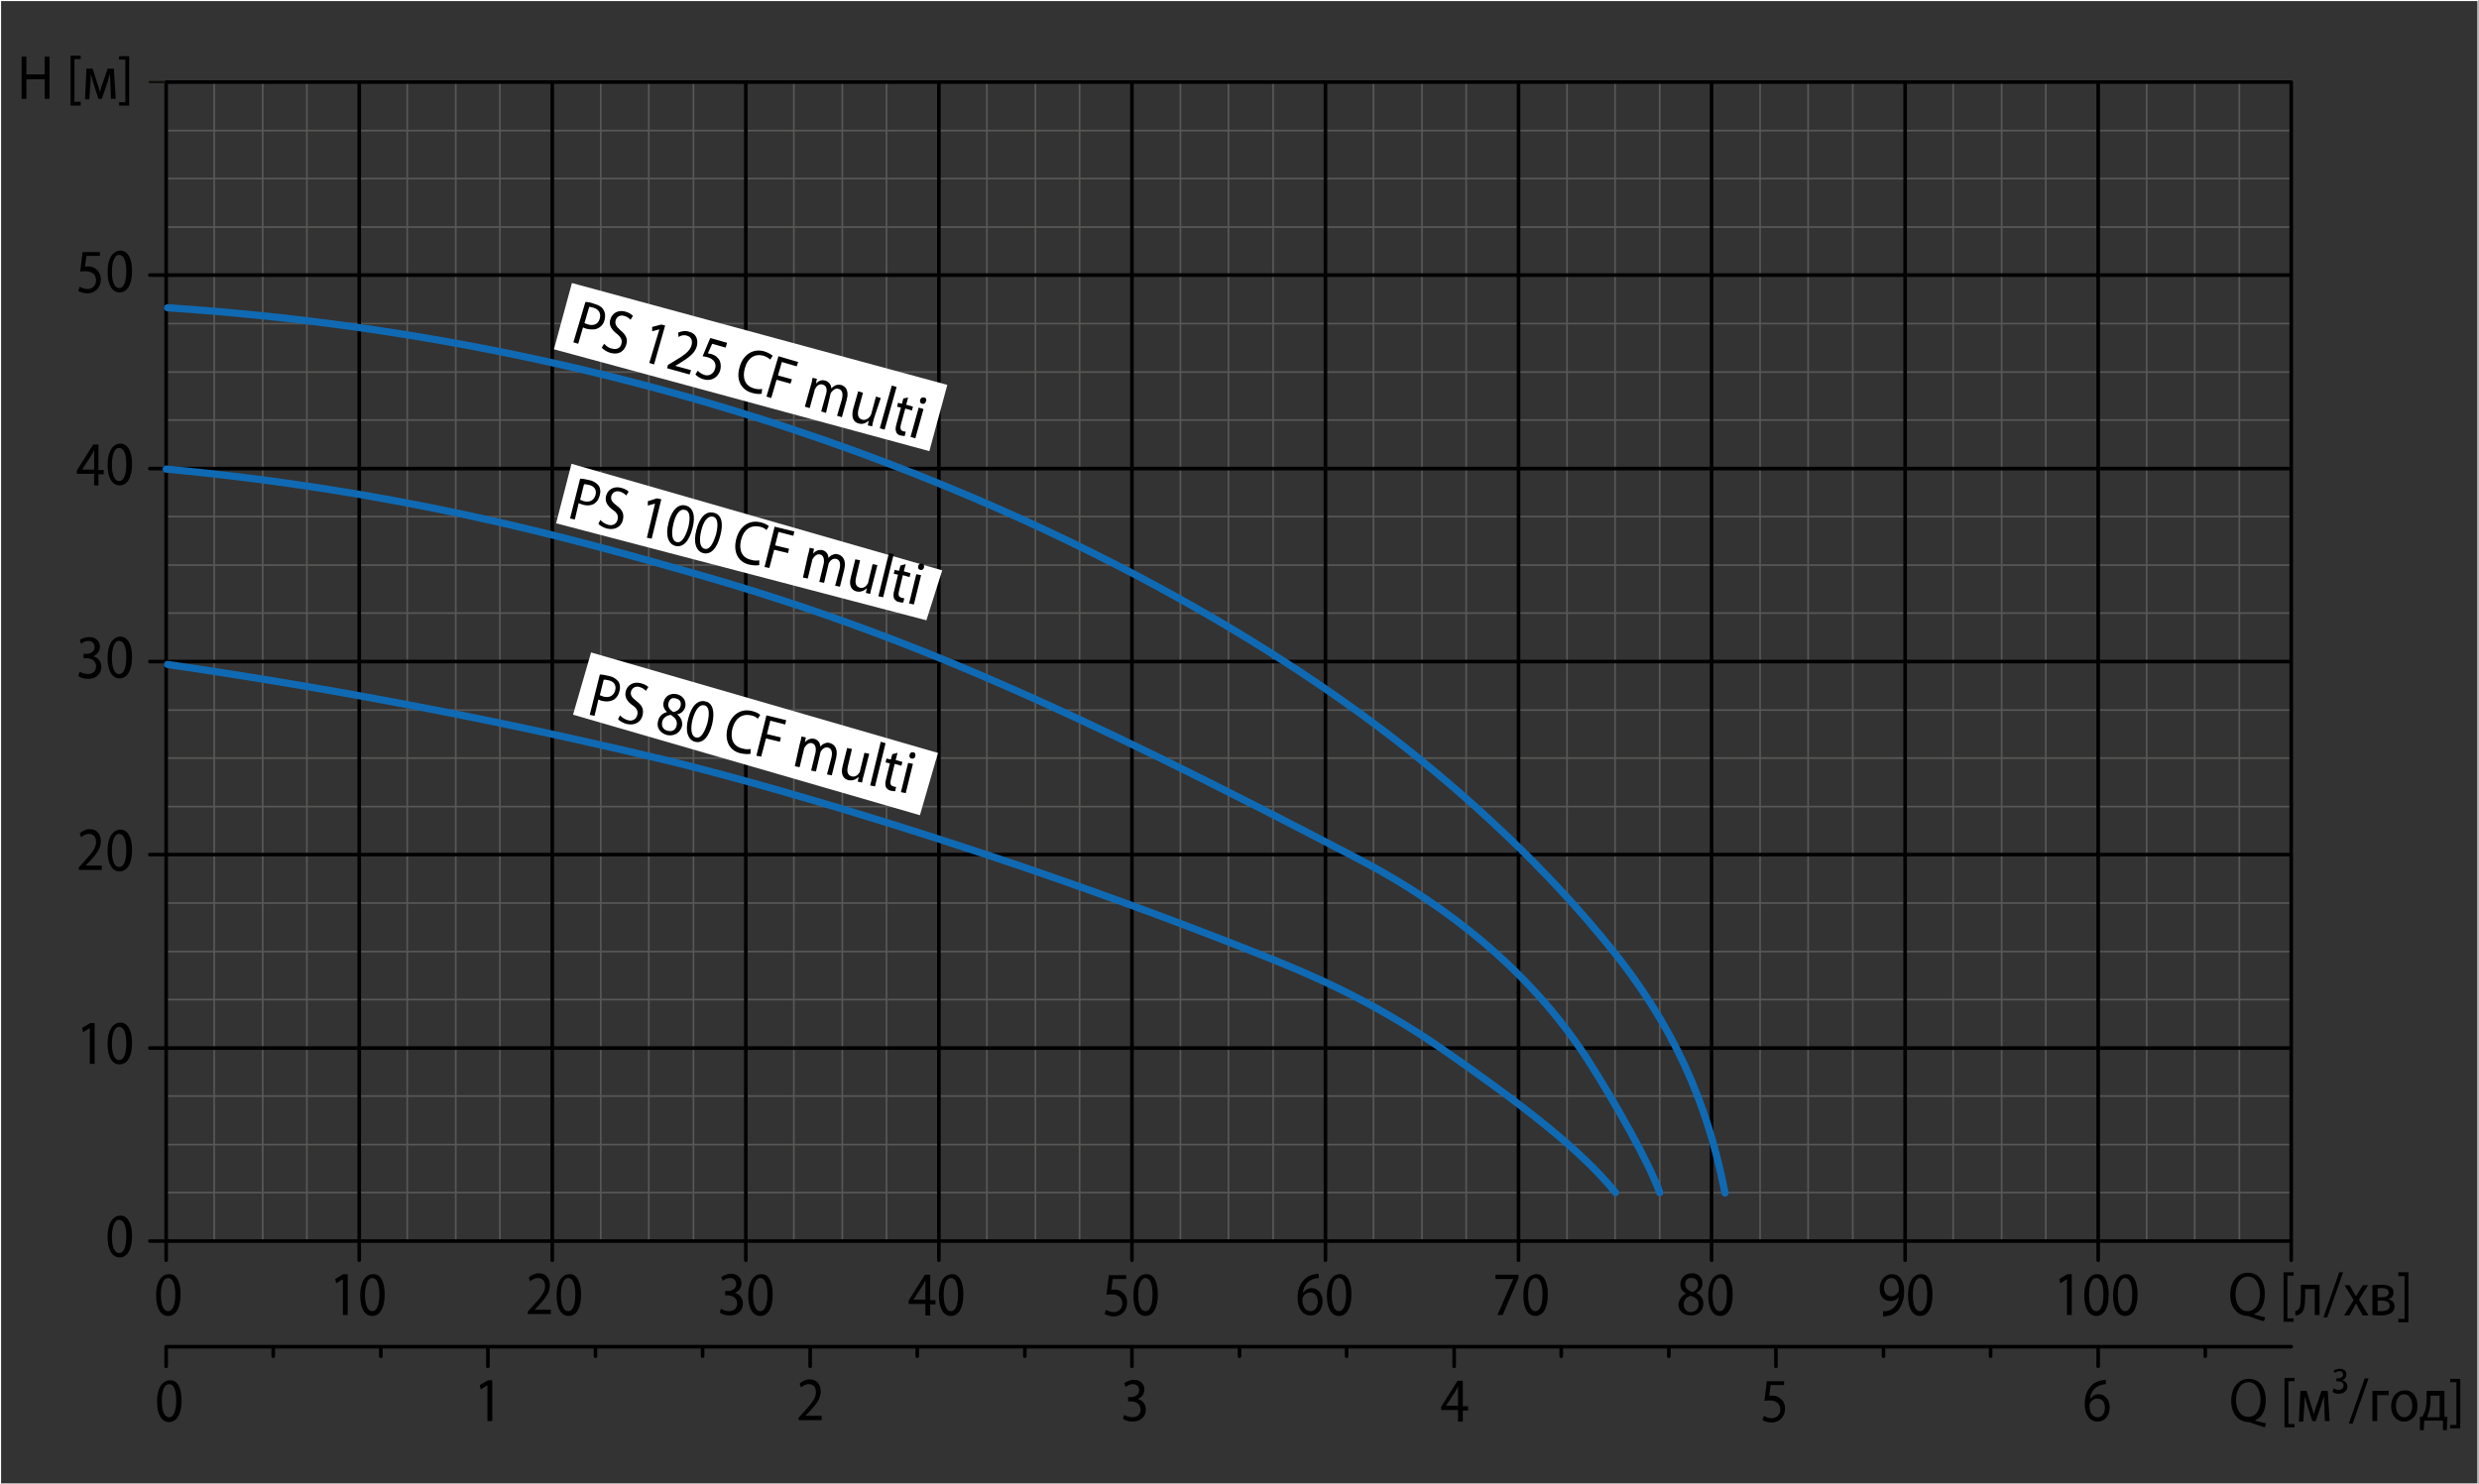<svg xmlns="http://www.w3.org/2000/svg" viewBox="0 0 516.2 309.2" enable-background="new 0 0 516.2 309.2"><rect x="0" y="0" width="516.2" height="309.2" fill="#333333" stroke="none"/><g><path stroke="#fff" stroke-width=".25" fill="none" d="M.1.1h515.9v309h-515.9z"/><g stroke="#575756" stroke-width=".35" stroke-linecap="round" stroke-linejoin="round" stroke-miterlimit="500" fill="none"><path d="M34.6 238.4h442.5M54.7 17.1v241.4M44.6 258.5v-241.4M63.9 17.1v241.4M84.8 258.5v-241.4M94.9 17.1v241.4M104.1 17.1v241.4M125.1 258.5v-241.4M135.1 17.1v241.4M144.4 17.1v241.4M165.3 258.5v-241.4M175.4 17.1v241.4M184.6 17.1v241.4M205.5 258.5v-241.4M215.6 17.1v241.4M224.8 17.1v241.4M286 258.5v-241.4M296.1 17.1v241.4M305.3 17.1v241.4M245.8 258.5v-241.4M255.8 17.1v241.4M265.1 17.1v241.4M326.3 258.5v-241.4M336.3 17.1v241.4M345.6 17.1v241.4M366.5 258.5v-241.4M376.5 17.1v241.4M385.8 17.1v241.4M406.7 258.5v-241.4M416.8 17.1v241.4M426 17.1v241.4M447 258.5v-241.4M457 17.1v241.4M466.3 17.1v241.4M34.6 248.4h442.5M34.6 228.3h442.5M34.6 208.2h442.5M34.6 198.2h442.5M34.6 188.1h442.5M34.6 168h442.5M34.6 157.9h442.5M34.6 147.9h442.5M34.6 127.7h442.5M34.6 117.7h442.5M34.6 107.6h442.5M34.6 87.5h442.5M34.6 77.5h442.5M34.6 67.4h442.5M34.6 47.3h442.5M34.6 37.2h442.5M34.6 27.2h442.5"/></g><g stroke="#000" stroke-width=".75" stroke-linecap="round" stroke-linejoin="round" stroke-miterlimit="500" fill="none"><path d="M436.9 258.5v-241.4M396.7 258.5v-241.4M356.4 258.5v-241.4M316.2 258.5v-241.4M276 258.5v-241.4M235.7 258.5v-241.4M195.5 258.5v-241.4M155.3 258.5v-241.4M115 258.5v-241.4M74.8 258.5v-241.4M34.6 57.3h442.5M34.6 97.6h442.5M34.6 137.8h442.5M34.6 178h442.5M34.6 218.3h442.5M477.1 258.5v4M436.9 258.5v4M396.7 258.5v4M356.4 258.5v4M316.2 258.5v4M276 258.5v4M235.7 258.5v4M195.5 258.5v4M34.6 258.5h442.5M477.1 258.5v-241.4M477.1 17.1h-442.5M34.6 17.1v241.4M155.3 258.5v4M115 258.5v4M74.8 258.5v4M34.6 258.5v4M31.2 258.5h4M34.6 218.3h-3.4M34.6 178h-3.4M34.6 137.8h-3.4M34.6 97.6h-3.4M34.6 57.3h-3.4M34.6 280.5h442.5M235.7 280.5v4.1M168.7 280.5v4.1M302.8 280.5v4.1M369.8 280.5v4.1M436.9 280.5v4.1M101.6 280.5v4.1M34.6 280.5v4.1M56.9 280.5v2M79.3 280.5v2M124 280.5v2M146.3 280.5v2M191 280.5v2M213.4 280.5v2M258.1 280.5v2M280.4 280.5v2M325.1 280.5v2M347.5 280.5v2M392.2 280.5v2M414.5 280.5v2M459.2 280.5v2"/></g><path d="M37.6 269.6c0 2.9-1 4.5-2.6 4.5-1.5 0-2.5-1.5-2.5-4.3s1.1-4.4 2.7-4.4c1.5-.1 2.4 1.5 2.4 4.2zm-4.1.1c0 2.2.6 3.4 1.5 3.4 1 0 1.5-1.4 1.5-3.5s-.5-3.4-1.5-3.4c-.9 0-1.5 1.2-1.5 3.5zM71.3 266.5l-1.3.8-.2-.9 1.7-1h.9v8.5h-1v-7.4zM80.1 269.6c0 2.9-1 4.5-2.6 4.5-1.5 0-2.5-1.5-2.5-4.3s1.1-4.4 2.7-4.4c1.5-.1 2.4 1.5 2.4 4.2zm-4.1.1c0 2.2.6 3.4 1.5 3.4 1 0 1.5-1.4 1.5-3.5s-.5-3.4-1.5-3.4c-.8 0-1.5 1.2-1.5 3.5zM109.9 273.9v-.7l.8-.9c1.9-2.1 2.8-3.1 2.8-4.4 0-.9-.4-1.7-1.5-1.7-.7 0-1.3.4-1.6.7l-.3-.8c.5-.5 1.3-.9 2.1-.9 1.6 0 2.3 1.2 2.3 2.5 0 1.6-1 2.8-2.6 4.5l-.6.6h3.4v.9h-4.8zM121 269.6c0 2.9-1 4.5-2.6 4.5-1.5 0-2.5-1.5-2.5-4.3s1.1-4.4 2.7-4.4c1.4-.1 2.4 1.5 2.4 4.2zm-4.2.1c0 2.2.6 3.4 1.5 3.4 1 0 1.5-1.4 1.5-3.5s-.5-3.4-1.5-3.4c-.8 0-1.5 1.2-1.5 3.5zM150.1 272.6c.3.2 1 .5 1.7.5 1.3 0 1.7-.9 1.7-1.6 0-1.2-1-1.7-2-1.7h-.5v-.9h.6c.7 0 1.7-.4 1.7-1.4 0-.7-.4-1.3-1.3-1.3-.6 0-1.2.3-1.5.6l-.3-.8c.4-.3 1.2-.7 2-.7 1.5 0 2.2 1 2.2 2 0 .9-.5 1.6-1.4 2 .9.2 1.7 1 1.7 2.2 0 1.4-1 2.5-2.8 2.5-.9 0-1.6-.3-2-.6l.2-.8zM160.9 269.6c0 2.9-1 4.5-2.6 4.5-1.5 0-2.5-1.5-2.5-4.3s1.1-4.4 2.7-4.4c1.5-.1 2.4 1.5 2.4 4.2zm-4.1.1c0 2.2.6 3.4 1.5 3.4 1 0 1.5-1.4 1.5-3.5s-.5-3.4-1.5-3.4c-.8 0-1.5 1.2-1.5 3.5zM192.7 273.9v-2.3h-3.5v-.7l3.4-5.4h1.1v5.3h1.1v.9h-1.1v2.3h-1zm0-3.2v-4.1c-.2.5-.4.9-.6 1.2l-1.9 2.9h2.5zM200.6 269.6c0 2.9-1 4.5-2.6 4.5-1.5 0-2.5-1.5-2.5-4.3s1.1-4.4 2.7-4.4c1.5-.1 2.4 1.5 2.4 4.2zm-4.1.1c0 2.2.6 3.4 1.5 3.4 1 0 1.5-1.4 1.5-3.5s-.5-3.4-1.5-3.4c-.9 0-1.5 1.2-1.5 3.5zM234.6 266.4h-2.9l-.3 2.2h.6c.6 0 1.2.1 1.6.5.6.4 1.1 1.1 1.1 2.2 0 1.7-1.2 2.9-2.8 2.9-.8 0-1.5-.3-1.9-.5l.3-.9c.3.2.9.5 1.6.5 1 0 1.8-.7 1.8-1.8s-.7-1.9-2.2-1.9c-.4 0-.8 0-1.1.1l.5-4.1h3.6v.8zM241.1 269.6c0 2.9-1 4.5-2.6 4.5-1.5 0-2.5-1.5-2.5-4.3s1.1-4.4 2.7-4.4c1.5-.1 2.4 1.5 2.4 4.2zm-4.1.1c0 2.2.6 3.4 1.5 3.4 1 0 1.5-1.4 1.5-3.5s-.5-3.4-1.5-3.4c-.8 0-1.5 1.2-1.5 3.5zM274.7 266.2c-.2 0-.5 0-.8.1-1.6.3-2.5 1.6-2.6 3 .4-.5 1-1 1.8-1 1.3 0 2.3 1.1 2.3 2.7s-.9 3-2.5 3-2.7-1.4-2.7-3.6c0-1.7.5-3 1.3-3.8.6-.7 1.5-1.1 2.4-1.2.3-.1.6-.1.7-.1v.9zm-.3 4.9c0-1.2-.6-1.9-1.6-1.9-.6 0-1.2.4-1.5 1-.1.1-.1.3-.1.5 0 1.4.6 2.4 1.7 2.4.9 0 1.5-.8 1.5-2zM281.4 269.6c0 2.9-1 4.5-2.6 4.5-1.5 0-2.5-1.5-2.5-4.3s1.1-4.4 2.7-4.4c1.5-.1 2.4 1.5 2.4 4.2zm-4.1.1c0 2.2.6 3.4 1.5 3.4 1 0 1.5-1.4 1.5-3.5s-.5-3.4-1.5-3.4c-.9 0-1.5 1.2-1.5 3.5zM316.2 265.4v.8l-3.3 7.7h-1.1l3.3-7.5h-3.7v-.9h4.8zM322.3 269.6c0 2.9-1 4.5-2.6 4.5-1.5 0-2.5-1.5-2.5-4.3s1.1-4.4 2.7-4.4c1.5-.1 2.4 1.5 2.4 4.2zm-4.1.1c0 2.2.6 3.4 1.5 3.4 1 0 1.5-1.4 1.5-3.5s-.5-3.4-1.5-3.4c-.9 0-1.5 1.2-1.5 3.5zM351.1 269.4c-.9-.4-1.2-1.2-1.2-1.9 0-1.3 1-2.3 2.4-2.3 1.5 0 2.2 1 2.2 2.1 0 .7-.3 1.5-1.3 2 .9.4 1.5 1.2 1.5 2.2 0 1.5-1.1 2.5-2.6 2.5-1.6 0-2.6-1-2.6-2.3.1-1 .7-1.8 1.6-2.3zm2.6 2.3c0-1-.6-1.5-1.7-1.8-.9.3-1.4.9-1.4 1.8 0 .8.5 1.6 1.5 1.6 1-.1 1.6-.7 1.6-1.6zm-2.8-4.2c0 .8.6 1.3 1.5 1.6.7-.2 1.2-.8 1.2-1.5s-.4-1.4-1.3-1.4c-1-.1-1.4.5-1.4 1.3zM360.8 269.6c0 2.9-1 4.5-2.6 4.5-1.5 0-2.5-1.5-2.5-4.3s1.1-4.4 2.7-4.4c1.4-.1 2.4 1.5 2.4 4.2zm-4.2.1c0 2.2.6 3.4 1.5 3.4 1 0 1.5-1.4 1.5-3.5s-.5-3.4-1.5-3.4c-.8 0-1.5 1.2-1.5 3.5zM392 273.1h.8c.6-.1 1.2-.4 1.6-.8.5-.5.9-1.2 1-2.2-.4.6-1 .9-1.8.9-1.4 0-2.2-1.1-2.2-2.6 0-1.6 1-3 2.6-3s2.5 1.4 2.5 3.6c0 1.8-.6 3.1-1.3 4-.6.6-1.4 1-2.2 1.1-.4.1-.7.1-.9.1v-1.1zm.3-4.9c0 1.1.6 1.8 1.5 1.8.7 0 1.2-.4 1.5-.9.1-.1.1-.2.1-.4 0-1.4-.5-2.5-1.6-2.5-.8 0-1.5.8-1.5 2zM402.4 269.6c0 2.9-1 4.5-2.6 4.5-1.5 0-2.5-1.5-2.5-4.3s1.1-4.4 2.7-4.4c1.5-.1 2.4 1.5 2.4 4.2zm-4.1.1c0 2.2.6 3.4 1.5 3.4 1 0 1.5-1.4 1.5-3.5s-.5-3.4-1.5-3.4c-.8 0-1.5 1.2-1.5 3.5zM430.3 266.5l-1.3.8-.2-.9 1.7-1h.9v8.5h-1v-7.4zM439.1 269.6c0 2.9-1 4.5-2.6 4.5-1.5 0-2.5-1.5-2.5-4.3s1.1-4.4 2.7-4.4c1.5-.1 2.4 1.5 2.4 4.2zm-4.1.1c0 2.2.6 3.4 1.5 3.4 1 0 1.5-1.4 1.5-3.5s-.5-3.4-1.5-3.4c-.9 0-1.5 1.2-1.5 3.5zM445.1 269.6c0 2.9-1 4.5-2.6 4.5-1.5 0-2.5-1.5-2.5-4.3s1.1-4.4 2.7-4.4c1.5-.1 2.4 1.5 2.4 4.2zm-4.1.1c0 2.2.6 3.4 1.5 3.4 1 0 1.5-1.4 1.5-3.5s-.5-3.4-1.5-3.4c-.9 0-1.5 1.2-1.5 3.5zM471.4 275.2c-1.1-.3-2.1-.7-3-1-.2-.1-.3-.1-.5-.1-1.9-.1-3.5-1.6-3.5-4.4 0-2.8 1.5-4.6 3.7-4.6s3.5 1.8 3.5 4.4c0 2.3-.9 3.7-2.2 4.2v.1c.8.2 1.6.4 2.3.6l-.3.8zm-.8-5.7c0-1.8-.8-3.6-2.5-3.6s-2.6 1.8-2.6 3.7c0 1.9.9 3.5 2.5 3.5 1.7 0 2.6-1.6 2.6-3.6zM475.5 275.3v-10.3h2.1v.7h-1.3v8.9h1.3v.7h-2.1zM483 267.6v6.3h-1v-5.4h-2v1.6c0 1.8-.2 3-.9 3.5-.3.2-.6.4-1.1.4l-.1-.9c.2 0 .4-.1.6-.3.5-.4.6-1.3.6-2.7v-2.5h3.9zM483.8 274.4l3.3-9.4h.8l-3.3 9.4h-.8zM489.2 267.6l.8 1.4c.2.4.4.7.6 1 .2-.4.4-.7.6-1l.8-1.3h1.1l-1.9 3 2 3.3h-1.2l-.8-1.4-.6-1.1-.6 1.1-.8 1.4h-1.1l2-3.2-1.9-3.1h1zM494.1 267.7c.4-.1 1.1-.1 1.8-.1 1 0 2.5.2 2.5 1.6 0 .8-.5 1.3-1.2 1.4.8.1 1.4.6 1.4 1.5 0 1.7-1.9 1.9-3 1.9-.6 0-1.3-.1-1.6-.1v-6.2zm1 5.4h.8c.7 0 1.7-.2 1.7-1.1 0-.9-.8-1.1-1.8-1.1h-.7v2.2zm0-2.9h.8c.8 0 1.5-.2 1.5-1 0-.6-.5-.9-1.5-.9-.4 0-.6 0-.8.1v1.8zM501.5 265v10.4h-2.1v-.7h1.3v-8.9h-1.3v-.8h2.1zM37.8 291.7c0 2.9-1 4.5-2.6 4.5-1.5 0-2.5-1.5-2.5-4.3s1.1-4.4 2.7-4.4c1.5-.1 2.4 1.5 2.4 4.2zm-4.1.1c0 2.2.6 3.4 1.5 3.4 1 0 1.5-1.4 1.5-3.5s-.5-3.4-1.5-3.4c-.9 0-1.5 1.2-1.5 3.5zM101.4 288.6l-1.3.8-.2-.9 1.7-1h.9v8.5h-1v-7.4zM166.3 296v-.7l.8-.9c1.9-2.1 2.8-3.1 2.8-4.4 0-.9-.4-1.7-1.5-1.7-.7 0-1.3.4-1.6.7l-.3-.8c.5-.5 1.3-.9 2.1-.9 1.6 0 2.3 1.2 2.3 2.5 0 1.6-1 2.8-2.6 4.5l-.6.6h3.4v.9h-4.8zM234.1 294.7c.3.2 1 .5 1.7.5 1.3 0 1.7-.9 1.7-1.6 0-1.2-1-1.7-2-1.7h-.6v-.9h.6c.7 0 1.7-.4 1.7-1.4 0-.7-.4-1.3-1.3-1.3-.6 0-1.2.3-1.5.6l-.3-.8c.4-.3 1.2-.7 2-.7 1.5 0 2.2 1 2.2 2 0 .9-.5 1.6-1.4 2 .9.2 1.7 1 1.7 2.2 0 1.4-1 2.5-2.8 2.5-.9 0-1.6-.3-2-.6l.3-.8zM303.6 296v-2.3h-3.5v-.7l3.4-5.4h1.1v5.3h1.1v.9h-1.1v2.3h-1zm0-3.2v-4.1c-.2.5-.4.9-.6 1.2l-1.9 2.9h2.5zM371.6 288.5h-2.9l-.3 2.2h.6c.6 0 1.2.1 1.6.5.6.4 1.1 1.1 1.1 2.2 0 1.7-1.2 2.9-2.8 2.9-.8 0-1.5-.3-1.9-.5l.3-.9c.3.2.9.5 1.6.5 1 0 1.8-.7 1.8-1.8s-.7-1.9-2.2-1.9c-.4 0-.8 0-1.1.1l.5-4.1h3.6v.8zM438.6 288.3c-.2 0-.5 0-.8.1-1.6.3-2.5 1.6-2.6 3 .4-.5 1-1 1.8-1 1.3 0 2.3 1.1 2.3 2.7s-.9 3-2.5 3-2.7-1.4-2.7-3.6c0-1.7.5-3 1.3-3.8.6-.7 1.5-1.1 2.4-1.2.3-.1.6-.1.7-.1v.9zm-.3 4.9c0-1.2-.6-1.9-1.6-1.9-.6 0-1.2.4-1.5 1-.1.1-.1.3-.1.5 0 1.4.6 2.4 1.7 2.4.9 0 1.5-.8 1.5-2zM471.6 297.3c-1.1-.3-2.1-.7-3-1-.2-.1-.3-.1-.5-.1-1.9-.1-3.5-1.6-3.5-4.4 0-2.8 1.5-4.6 3.7-4.6s3.5 1.8 3.5 4.4c0 2.3-.9 3.7-2.2 4.2v.1c.8.2 1.6.4 2.3.6l-.3.8zm-.9-5.8c0-1.8-.8-3.6-2.5-3.6s-2.6 1.8-2.6 3.7c0 1.9.9 3.5 2.5 3.5 1.7.1 2.6-1.6 2.6-3.6zM475.7 297.4v-10.4h2.1v.7h-1.3v8.9h1.3v.7h-2.1zM479 289.7h1.3l1 3.2c.2.5.4 1.2.5 1.7.1-.5.4-1.5.7-2.2l.9-2.7h1.3l.4 6.3h-1l-.1-3-.1-2.2c-.2.6-.3 1.1-.6 2l-1.1 3.2h-.7l-1-3.1-.6-2.1c0 .7 0 1.6-.1 2.3l-.2 3h-.9l.3-6.4zM485.9 285.5c.3-.2.8-.4 1.3-.4 1 0 1.4.6 1.4 1.2 0 .5-.3 1-.9 1.2.6.1 1.1.6 1.1 1.3 0 .8-.7 1.5-1.8 1.5-.6 0-1.1-.2-1.3-.4l.2-.7c.2.1.7.3 1.1.3.7 0 1-.5 1-.9 0-.7-.6-.9-1.2-.9h-.3v-.6h.3c.4 0 1.1-.2 1.1-.8 0-.3-.2-.7-.7-.7-.4 0-.8.2-1 .4l-.3-.5zM489.1 296.5l3.3-9.4h.8l-3.3 9.4h-.8zM497.4 289.7v.9h-2.4v5.4h-1v-6.3h3.4zM503.4 292.8c0 2.3-1.5 3.3-2.8 3.3-1.5 0-2.7-1.2-2.7-3.2 0-2.1 1.3-3.3 2.8-3.3 1.6-.1 2.7 1.3 2.7 3.2zm-4.5 0c0 1.4.7 2.4 1.7 2.4s1.7-1 1.7-2.4c0-1.1-.5-2.4-1.7-2.4s-1.7 1.3-1.7 2.4zM509 289.7v5.4h.6l-.1 2.8h-.8v-2h-3.9l-.1 2h-.8v-2.8h.5c.2-.4.4-.8.6-1.3.2-.8.3-1.6.3-2.5v-1.6h3.7zm-2.9 1.9c0 .8-.1 1.7-.3 2.4l-.4 1.2h2.6v-4.5h-1.9v.9zM512.3 287.1v10.4h-2.1v-.7h1.3v-8.9h-1.3v-.7h2.1z"/><path stroke="#12100B" stroke-width=".5" stroke-linecap="round" stroke-linejoin="round" stroke-miterlimit="500" fill="none" d="M34.2 17.1h-3"/><path d="M5.5 11.8v3.7h3.8v-3.7h1v8.8h-1v-4.1h-3.8v4.1h-1v-8.8h1zM14.7 22v-10.4h2.1v.7h-1.3v8.9h1.3v.8h-2.1zM18 14.3h1.3l1 3.2c.2.5.4 1.2.5 1.7.1-.5.4-1.5.7-2.2l.9-2.7h1.3l.4 6.3h-1l-.1-3-.1-2.2c-.2.6-.3 1.1-.6 2l-1.1 3.2h-.7l-1-3.1-.6-2.1c0 .7 0 1.6-.1 2.3l-.2 3h-.9l.3-6.4zM26.9 11.6v10.4h-2.1v-.7h1.3v-8.9h-1.3v-.7h2.1zM20.9 53.3h-2.9l-.3 2.2h.6c.6 0 1.2.1 1.6.5.6.4 1.1 1.1 1.1 2.2 0 1.7-1.2 2.9-2.8 2.9-.8 0-1.5-.3-1.9-.5l.3-.9c.3.2.9.5 1.6.5 1 0 1.8-.7 1.8-1.8s-.7-1.9-2.2-1.9c-.4 0-.8 0-1.1.1l.5-4.1h3.6v.8zM27.5 56.4c0 2.9-1 4.5-2.6 4.5-1.5 0-2.5-1.5-2.5-4.3s1.1-4.4 2.7-4.4c1.4 0 2.4 1.5 2.4 4.2zm-4.2.2c0 2.2.6 3.4 1.5 3.4 1 0 1.5-1.4 1.5-3.5s-.5-3.4-1.5-3.4c-.8-.1-1.5 1.2-1.5 3.5zM19.6 101v-2.3h-3.6v-.7l3.4-5.4h1.1v5.3h1.1v.9h-1.1v2.3h-.9zm0-3.2v-4.1c-.2.5-.4.9-.6 1.2l-1.9 2.9h2.5zM27.5 96.6c0 2.9-1 4.5-2.6 4.5-1.5 0-2.5-1.5-2.5-4.3s1.1-4.4 2.7-4.4c1.4 0 2.4 1.5 2.4 4.2zm-4.2.2c0 2.2.6 3.4 1.5 3.4 1 0 1.5-1.4 1.5-3.5s-.5-3.4-1.5-3.4c-.8-.1-1.5 1.2-1.5 3.5zM16.6 139.9c.3.2 1 .5 1.7.5 1.3 0 1.7-.9 1.7-1.6 0-1.2-1-1.7-2-1.7h-.6v-.9h.6c.7 0 1.7-.4 1.7-1.4 0-.7-.4-1.3-1.3-1.3-.6 0-1.2.3-1.5.6l-.3-.8c.4-.3 1.2-.6 2-.6 1.5 0 2.2 1 2.2 2 0 .9-.5 1.6-1.4 2 .9.2 1.7 1 1.7 2.2 0 1.4-1 2.5-2.8 2.5-.9 0-1.6-.3-2-.6l.3-.9zM27.5 136.8c0 2.9-1 4.5-2.6 4.5-1.5 0-2.5-1.5-2.5-4.3s1.1-4.4 2.7-4.4c1.4 0 2.4 1.5 2.4 4.2zm-4.2.2c0 2.2.6 3.4 1.5 3.4 1 0 1.5-1.4 1.5-3.5s-.5-3.4-1.5-3.4c-.8-.1-1.5 1.2-1.5 3.5zM16.4 181.4v-.7l.8-.9c1.9-2.1 2.8-3.1 2.8-4.4 0-.9-.4-1.7-1.5-1.7-.7 0-1.3.4-1.6.7l-.3-.8c.5-.5 1.3-.9 2.1-.9 1.6 0 2.3 1.2 2.3 2.5 0 1.6-1 2.8-2.6 4.5l-.6.6h3.4v.9h-4.8zM27.5 177c0 2.9-1 4.5-2.6 4.5-1.5 0-2.5-1.5-2.5-4.3s1.1-4.4 2.7-4.4c1.4 0 2.4 1.5 2.4 4.2zm-4.2.2c0 2.2.6 3.4 1.5 3.4 1 0 1.5-1.4 1.5-3.5s-.5-3.4-1.5-3.4c-.8-.1-1.5 1.2-1.5 3.5zM18.6 214.2l-1.3.8-.2-.9 1.7-1h.9v8.5h-1v-7.4zM27.5 217.2c0 2.9-1 4.5-2.6 4.5-1.5 0-2.5-1.5-2.5-4.3s1.1-4.4 2.7-4.4c1.4 0 2.4 1.5 2.4 4.2zm-4.2.2c0 2.2.6 3.4 1.5 3.4 1 0 1.5-1.4 1.5-3.5s-.5-3.4-1.5-3.4c-.8-.1-1.5 1.2-1.5 3.5zM27.5 257.4c0 2.9-1 4.5-2.6 4.5-1.5 0-2.5-1.5-2.5-4.3s1.1-4.4 2.7-4.4c1.4 0 2.4 1.5 2.4 4.2zm-4.2.2c0 2.2.6 3.4 1.5 3.4 1 0 1.5-1.4 1.5-3.5s-.5-3.4-1.5-3.4c-.8-.1-1.5 1.2-1.5 3.5z"/><path stroke="#0F6AB3" stroke-width="1.5" stroke-linecap="round" stroke-linejoin="round" stroke-miterlimit="500" d="M34.6 97.7c47.9 4.5 82.2 13.8 109.8 21.7 42.9 12.2 77.9 27.8 138.8 59.7 12.6 6.6 33 19.5 47.2 41.3 5.9 9.2 13 21.8 15.2 28M34.9 64.1c65.3 4.3 116.3 19.6 149.7 32.3 63.6 24.2 100.7 53.3 111 61.7 21.9 17.8 34.7 33 40.3 40 15.3 19.1 20.5 36.3 23.3 50.4" fill="none"/></g><g><path fill="#fff" d="M123.081 135.895l72.23 20.936-3.758 12.967-72.23-20.936z"/><path d="M124.9 140.5c.5 0 1.1.1 1.9.3 1 .2 1.6.7 2 1.2.3.5.4 1.2.2 1.9-.2.8-.5 1.3-1 1.7-.7.5-1.6.6-2.6.4-.3-.1-.6-.2-.8-.3l-.8 3.4-1-.2 2.1-8.4zm0 4.3c.2.1.5.2.8.3 1.2.3 2.1-.2 2.4-1.3.3-1.1-.3-1.9-1.4-2.1-.4-.1-.8-.2-1-.1l-.8 3.2zM129.1 149c.4.4.9.8 1.6 1 1 .3 1.8-.2 2-1.1.2-.8-.1-1.4-1-2-1.1-.8-1.7-1.7-1.4-2.9.3-1.3 1.6-2.1 3.1-1.7.8.2 1.3.5 1.6.8l-.5.8c-.2-.2-.6-.6-1.3-.8-1-.3-1.6.3-1.8.9-.2.8.2 1.3 1.1 2 1.2.9 1.6 1.7 1.3 3-.3 1.3-1.5 2.2-3.3 1.8-.7-.2-1.5-.6-1.8-1l.4-.8zM138.9 148.3c-.7-.6-.9-1.4-.7-2.1.3-1.3 1.5-1.9 2.8-1.6 1.4.4 1.9 1.5 1.7 2.6-.2.7-.7 1.4-1.7 1.6.8.6 1.2 1.5 1 2.5-.4 1.4-1.7 2.1-3.1 1.8-1.5-.4-2.2-1.6-1.9-2.8.2-1.1.9-1.7 1.9-2zm2 2.8c.2-1-.3-1.6-1.2-2.2-.9.1-1.6.6-1.8 1.4-.2.8.1 1.7 1.1 1.9 1 .3 1.7-.2 1.9-1.1zm-1.7-4.7c-.2.8.2 1.4 1 1.9.7-.1 1.3-.5 1.5-1.2.2-.7 0-1.4-.9-1.6-.8-.3-1.4.1-1.6.9zM148.3 150.8c-.7 2.8-2 4.1-3.6 3.7-1.4-.4-2.1-2.1-1.4-4.8.7-2.8 2.1-4 3.6-3.6 1.5.3 2 2.1 1.4 4.7zm-4.1-.9c-.5 2.1-.2 3.5.7 3.7 1 .3 1.8-1 2.4-3 .5-2 .4-3.5-.7-3.7-.9-.2-1.8.8-2.4 3zM156.3 157c-.4.1-1.2.1-2.1-.1-2.2-.5-3.4-2.5-2.7-5.3.7-2.7 2.7-4.1 5.1-3.5.9.2 1.5.6 1.7.8l-.5.8c-.3-.3-.8-.6-1.4-.7-1.8-.4-3.3.5-3.9 2.8-.5 2.1.2 3.7 2.1 4.1.6.2 1.3.2 1.7.1v1zM159.6 149l4.1 1-.2.9-3.1-.8-.7 2.8 2.9.7-.2.9-2.9-.7-1 3.8-1-.2 2.1-8.4zM166.5 155.1c.2-.6.3-1.2.4-1.7l.9.2-.2 1c.5-.5 1.1-.9 2-.7.7.2 1.2.8 1.2 1.6.3-.3.5-.5.8-.6.4-.2.8-.3 1.3-.1.7.2 1.7 1 1.2 3.1l-.9 3.6-1-.2.9-3.4c.3-1.2.1-2-.7-2.2-.6-.1-1.1.2-1.4.7-.1.2-.2.3-.2.5l-.9 3.8-1-.2.9-3.7c.2-1 0-1.8-.7-2-.6-.2-1.2.3-1.5.8-.1.1-.2.3-.2.5l-.9 3.7-1-.2 1-4.5zM179.9 161.3c-.2.6-.3 1.2-.4 1.7l-.9-.2.2-1c-.4.4-1.1.9-2.1.7-.9-.2-1.8-1-1.2-3.1l.9-3.6 1 .2-.8 3.4c-.3 1.2-.2 2 .7 2.3.7.2 1.3-.2 1.6-.7.1-.1.2-.3.2-.5l.9-3.7 1 .2-1.1 4.3zM183.4 154.5l1 .3-2.2 9-1-.2 2.2-9.1zM186.9 156.8l-.4 1.5 1.4.4-.2.8-1.4-.4-.8 3.3c-.2.8-.1 1.2.5 1.4.3.1.4.1.6.1l-.2.9c-.2 0-.5 0-.9-.1-.5-.1-.8-.4-1-.7-.2-.4-.2-1 0-1.7l.8-3.3-.9-.2.2-.8.9.2.3-1.1 1.1-.3zM187.6 165l1.5-6.1 1 .2-1.5 6.1-1-.2zm3-7.5c-.1.4-.4.6-.8.5-.4-.1-.5-.5-.4-.8.1-.4.4-.6.8-.5.3 0 .5.4.4.8z"/><path fill="#fff" d="M119.089 58.952l78.173 21.214-3.745 13.801-78.173-21.214z"/><path d="M121.9 62.9c.5 0 1.1.1 1.9.4 1 .3 1.6.7 1.9 1.3.3.5.4 1.2.2 2s-.6 1.3-1.1 1.6c-.7.5-1.6.5-2.6.3-.3-.1-.6-.2-.8-.3l-1 3.4-1-.3 2.5-8.4zm-.2 4.4c.2.1.5.2.8.3 1.2.3 2.1-.1 2.4-1.3.3-1.1-.3-1.9-1.3-2.2-.4-.1-.8-.2-.9-.2l-1 3.4zM125.8 71.6c.4.4.9.9 1.6 1 1 .3 1.8-.1 2-1 .2-.8-.1-1.4-1-2.1-1.1-.9-1.7-1.8-1.3-3 .4-1.3 1.6-2 3.1-1.6.8.2 1.3.6 1.6.9l-.5.8c-.2-.2-.6-.6-1.3-.8-1-.3-1.6.3-1.8.9-.2.8.1 1.3 1 2.1 1.1.9 1.6 1.8 1.2 3-.4 1.3-1.5 2.2-3.3 1.7-.7-.2-1.5-.7-1.8-1.1l.5-.8zM137.3 68.6l-1.5.4v-.9l1.9-.5.8.2-2.3 8.1-1-.3 2.1-7zM138.9 76.7l.2-.7 1-.6c2.4-1.4 3.6-2.3 3.9-3.5.2-.8.1-1.7-1-2-.7-.2-1.3 0-1.7.3l-.1-.9c.6-.3 1.5-.5 2.3-.2 1.6.4 1.9 1.8 1.6 3-.4 1.5-1.7 2.4-3.8 3.7l-.7.4 3.3.9-.3.9-4.7-1.3zM151.1 72.4l-2.8-.8-.9 2c.2 0 .3.1.6.1.6.2 1.1.4 1.5.9.5.5.7 1.4.5 2.4-.4 1.6-1.9 2.5-3.5 2-.8-.2-1.4-.7-1.7-1l.5-.8c.2.3.8.7 1.4.9.9.3 1.9-.2 2.2-1.3.3-1-.1-2-1.6-2.4-.4-.1-.8-.2-1-.2l1.6-3.8 3.5 1-.3 1zM158.6 82c-.4.1-1.2.1-2.1-.2-2.1-.6-3.3-2.6-2.5-5.3.7-2.7 2.9-4 5.2-3.3.9.3 1.5.7 1.7.9l-.5.8c-.3-.3-.8-.6-1.4-.8-1.8-.5-3.3.4-3.9 2.6-.6 2.1.1 3.7 1.9 4.2.6.2 1.3.2 1.7.1l-.1 1zM162.1 74.2l4.1 1.2-.3.9-3.1-.9-.8 2.8 2.9.8-.3.9-2.9-.8-1.1 3.8-1-.3 2.5-8.4zM168.8 80.4c.2-.6.3-1.1.4-1.7l.9.2-.2 1c.5-.5 1.1-.9 2-.6.7.2 1.2.9 1.2 1.6.3-.3.6-.5.8-.6.4-.2.8-.2 1.3-.1.7.2 1.7 1 1.1 3.1l-1 3.6-1-.3 1-3.4c.3-1.2.1-2-.7-2.2-.6-.2-1.1.2-1.5.7-.1.2-.2.3-.2.5l-.9 3.8-1-.3 1-3.6c.3-1 .1-1.8-.7-2-.6-.2-1.2.2-1.5.8-.1.1-.2.3-.2.5l-1 3.6-1-.3 1.2-4.3zM182 87.1c-.2.6-.3 1.2-.4 1.7l-.9-.2.2-1c-.4.4-1.2.9-2.1.6-.9-.2-1.7-1.1-1.1-3.2l1-3.5 1 .3-.9 3.3c-.3 1.2-.2 2 .7 2.3.7.2 1.3-.2 1.6-.6.1-.1.2-.3.3-.5l1-3.7 1 .3-1.4 4.2zM185.7 80.3l1 .3-2.5 8.9-1-.3 2.5-8.9zM189.1 82.8l-.4 1.5 1.4.4-.2.8-1.4-.4-.9 3.3c-.2.8-.1 1.2.4 1.4.3.1.4.1.6.1l-.2.9c-.2 0-.5 0-.9-.1-.5-.1-.8-.4-.9-.8-.2-.4-.1-1 .1-1.7l.9-3.3-.8-.2.2-.8.8.2.3-1.1 1-.2zM189.6 91l1.7-6.1 1 .3-1.7 6.1-1-.3zm3.2-7.4c-.1.4-.4.6-.8.5-.4-.1-.5-.5-.4-.8.1-.4.4-.6.8-.5.4 0 .6.4.4.8z"/><path fill="#fff" d="M192.9 129.2l-77.1-20.2 3.2-12.4 77.2 22.2z"/><path d="M120.8 99.7c.5 0 1.1.1 1.9.3 1 .2 1.6.7 2 1.2.3.5.4 1.2.2 1.9-.2.8-.5 1.3-1 1.7-.7.5-1.6.6-2.6.3-.3-.1-.6-.2-.8-.3l-.8 3.4-1-.2 2.1-8.3zm0 4.4c.2.1.5.2.8.3 1.2.3 2.1-.2 2.4-1.3.3-1.1-.3-1.9-1.4-2.1-.4-.1-.8-.2-1-.1l-.8 3.2zM125 108.3c.4.4.9.8 1.6 1 1 .3 1.8-.2 2-1.1.2-.8-.1-1.4-1-2-1.1-.8-1.7-1.7-1.4-2.9.3-1.3 1.6-2.1 3.1-1.7.8.2 1.3.5 1.6.8l-.5.8c-.2-.2-.6-.6-1.3-.8-1-.3-1.6.3-1.8.9-.2.8.2 1.3 1.1 2 1.2.9 1.6 1.7 1.3 3-.3 1.3-1.5 2.2-3.3 1.8-.7-.2-1.5-.6-1.8-1l.4-.8zM136.4 104.9l-1.5.4v-.9l1.9-.6.9.2-2 8.2-1-.2 1.7-7.1zM144.2 110c-.7 2.8-2 4.1-3.6 3.7-1.4-.4-2.1-2.1-1.4-4.8.7-2.8 2.1-4 3.6-3.6 1.5.4 2.1 2.1 1.4 4.7zm-4-.8c-.5 2.1-.2 3.5.7 3.7 1 .3 1.8-1 2.4-3 .5-2 .4-3.5-.7-3.7-.9-.3-1.9.7-2.4 3zM150 111.5c-.7 2.8-2 4.1-3.6 3.7-1.4-.4-2.1-2.1-1.4-4.8.7-2.8 2.1-4 3.6-3.6 1.6.3 2.1 2.1 1.4 4.7zm-4-.9c-.5 2.1-.2 3.5.7 3.7 1 .3 1.8-1 2.4-3 .5-2 .4-3.5-.7-3.7-.9-.2-1.9.8-2.4 3zM158.1 117.7c-.4.1-1.2.1-2.1-.1-2.2-.5-3.4-2.5-2.7-5.3.7-2.7 2.7-4.1 5.1-3.5.9.2 1.5.6 1.7.8l-.5.8c-.3-.3-.8-.6-1.4-.7-1.8-.4-3.3.5-3.9 2.8-.5 2.1.2 3.7 2.1 4.1.6.2 1.3.2 1.7.1v1zM161.3 109.7l4.1 1-.2.9-3.1-.8-.7 2.8 2.9.7-.2.9-2.9-.7-1 3.8-1-.2 2.1-8.4zM168.2 115.8c.2-.6.3-1.2.4-1.7l.9.2-.2 1c.5-.5 1.1-.9 2-.7.7.2 1.2.8 1.2 1.6.3-.3.5-.5.8-.6.4-.2.8-.3 1.3-.1.7.2 1.7 1 1.2 3.1l-.9 3.6-1-.2.9-3.4c.3-1.2.1-2-.7-2.2-.6-.1-1.1.2-1.4.7-.1.2-.2.3-.2.5l-.9 3.8-1-.2.9-3.7c.2-1 0-1.8-.7-2-.6-.2-1.2.3-1.5.8-.1.1-.2.3-.2.5l-.9 3.7-1-.2 1-4.5zM181.6 122c-.2.6-.3 1.2-.4 1.7l-.9-.2.2-1c-.4.4-1.1.9-2.1.7-.9-.2-1.8-1-1.2-3.1l.9-3.6 1 .2-.8 3.4c-.3 1.2-.2 2 .7 2.3.7.2 1.3-.2 1.6-.7.1-.1.2-.3.2-.5l.9-3.7 1 .2-1.1 4.3zM185.1 115.2l1 .2-2.2 9-1-.2 2.2-9zM188.6 117.5l-.4 1.5 1.4.4-.2.8-1.4-.4-.8 3.3c-.2.8-.1 1.2.5 1.4.3.1.4.1.6.1l-.2.9c-.2 0-.5 0-.9-.1-.5-.1-.8-.4-1-.7-.2-.4-.2-1 0-1.7l.8-3.3-.9-.2.2-.8.9.2.3-1.1 1.1-.3zM189.3 125.7l1.5-6.1 1 .2-1.5 6.1-1-.2zm3.1-7.5c-.1.4-.4.6-.8.5-.4-.1-.5-.5-.4-.8.1-.4.4-.6.8-.5.3 0 .5.4.4.8z"/><path stroke="#0F6AB3" stroke-width="1.5" stroke-linecap="round" stroke-linejoin="round" stroke-miterlimit="10" d="M34.9 138.4c42.6 6.2 78.3 13.8 105.3 20.3 0 0 55.4 13.4 123.7 40.7 8.2 3.3 21.4 8.7 36.7 19.3 16.4 11.4 28.6 20.8 35.8 29.7" fill="none"/></g></svg>